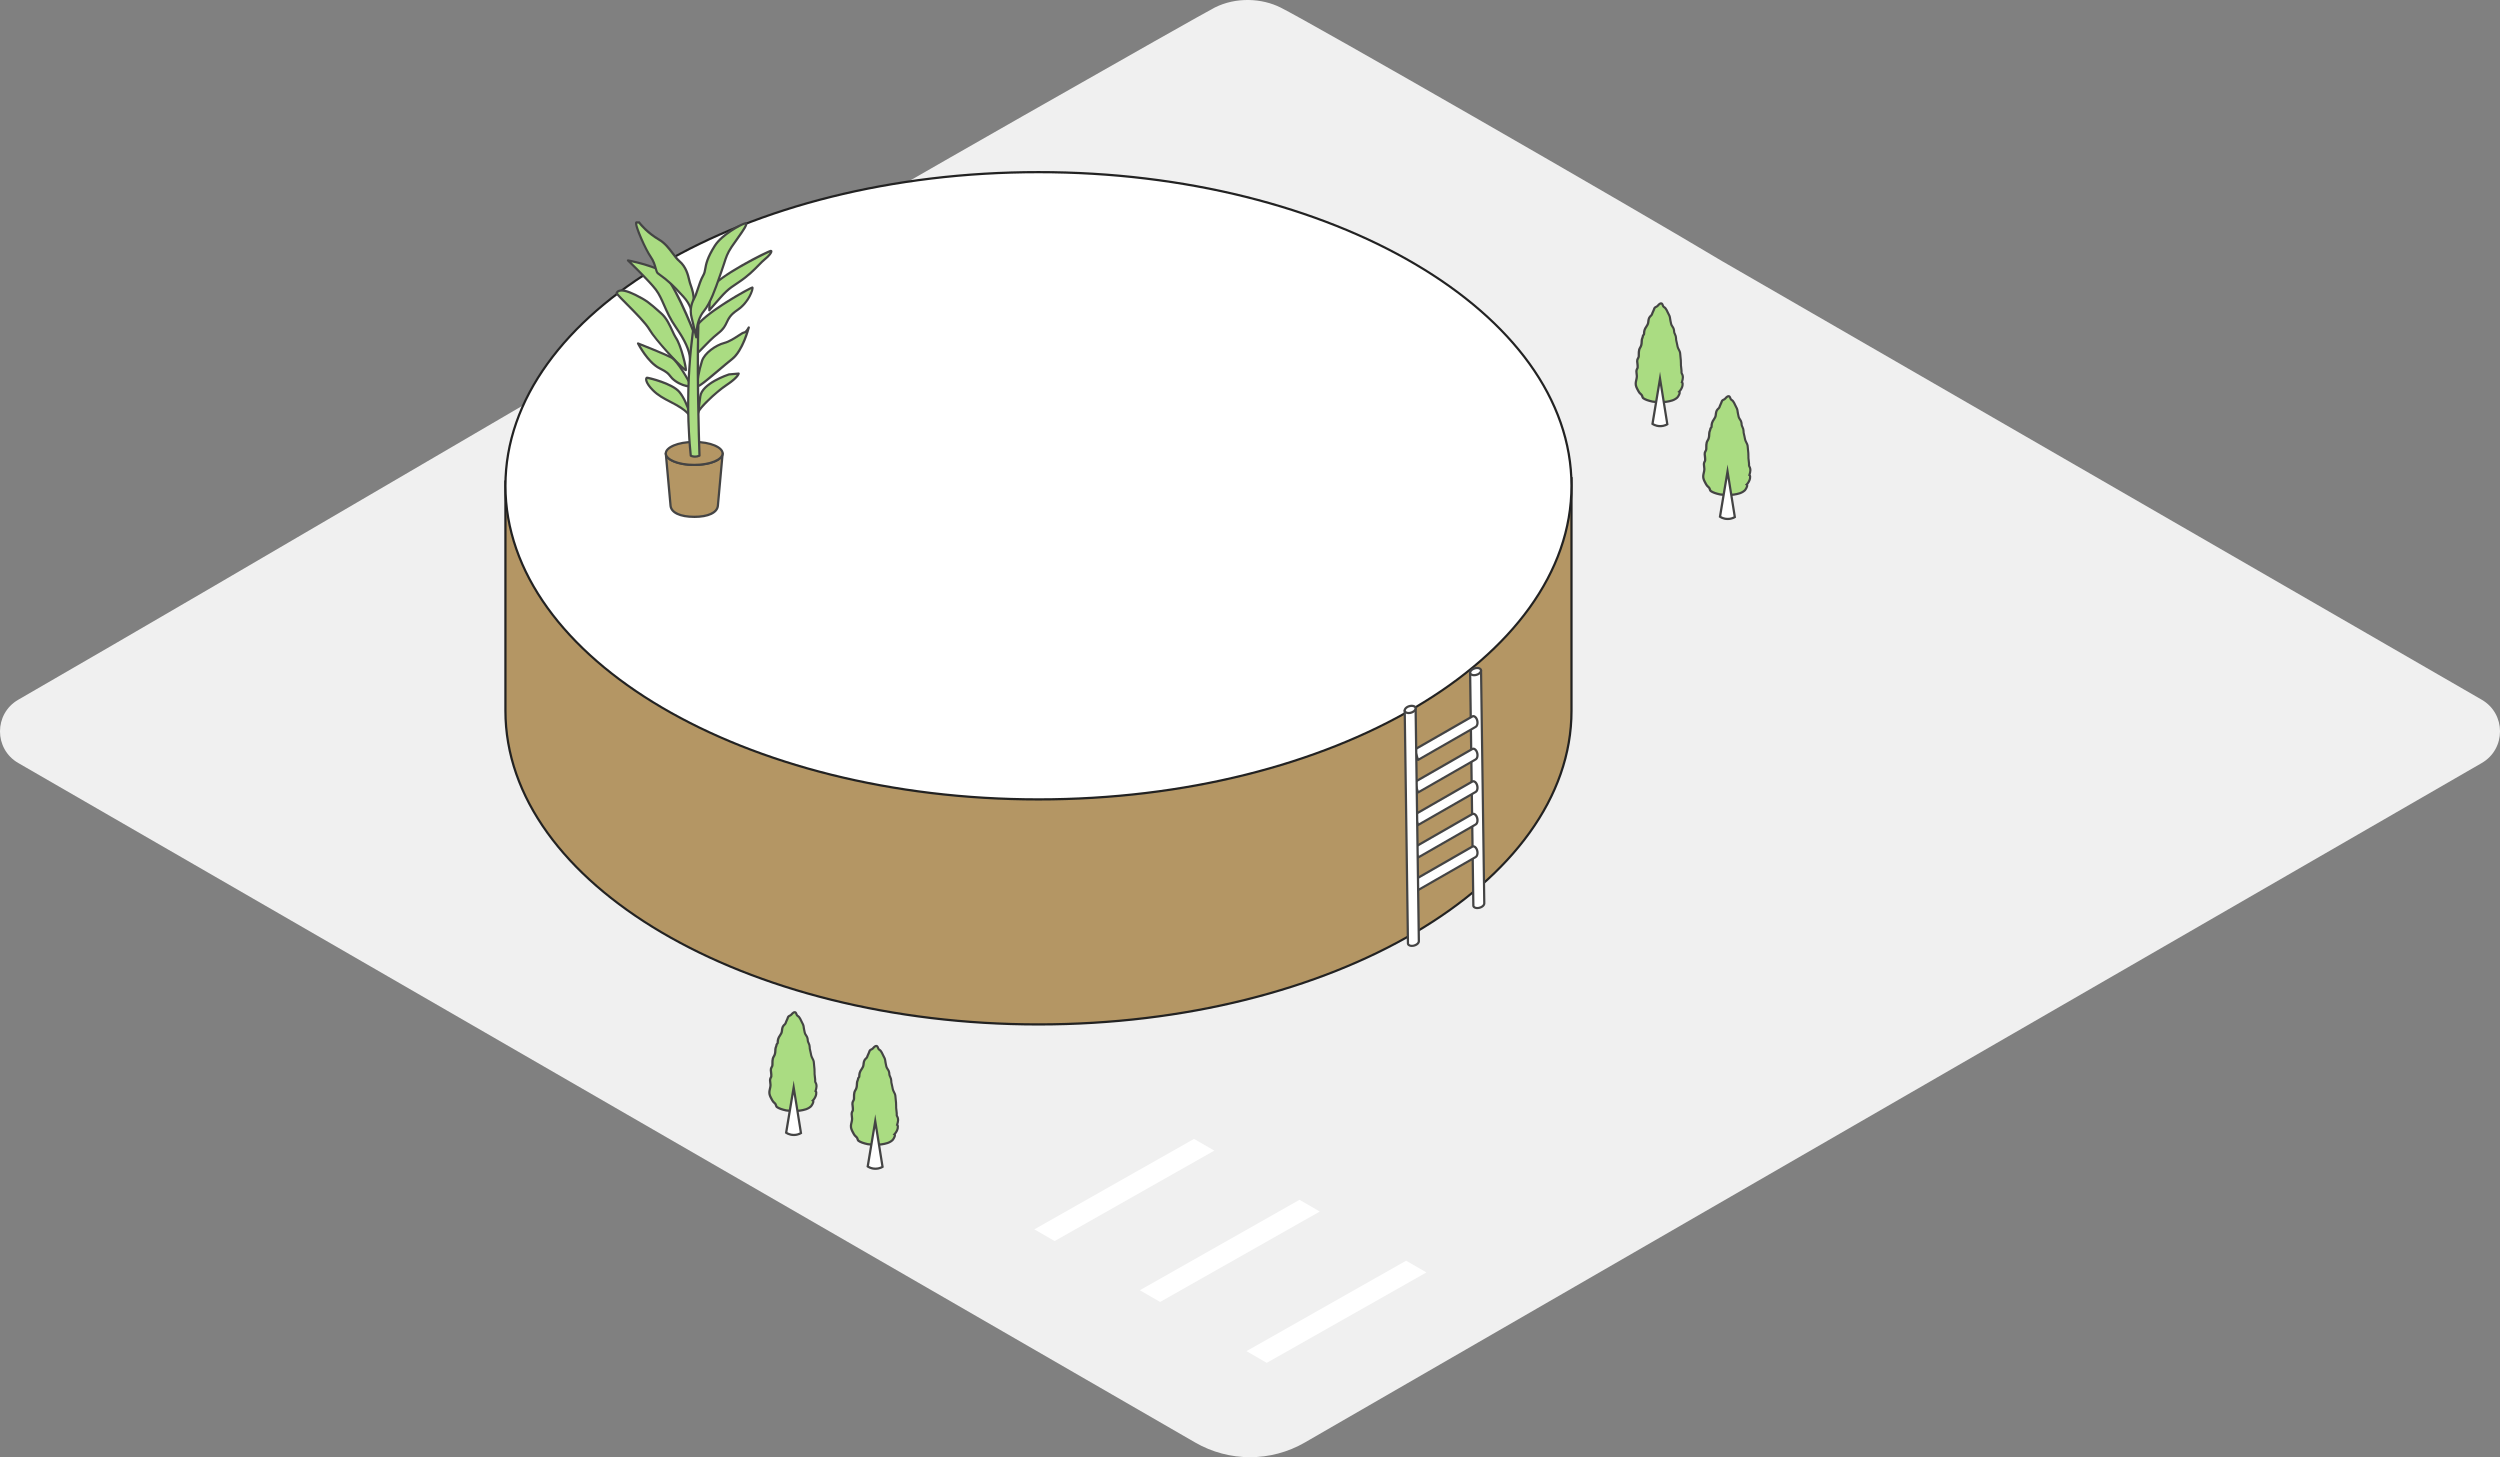 <?xml version="1.0" encoding="UTF-8"?>
<svg id="_レイヤー_2" data-name="レイヤー 2" xmlns="http://www.w3.org/2000/svg" viewBox="0 0 888.79 518.06">
  <rect x="0" y="0" width="888.79" height="518.06" fill="#808080" stroke="none"/>
  <defs>
    <style>
      .cls-1 {
        fill: #444;
      }

      .cls-2 {
        fill: #fff;
      }

      .cls-3 {
        fill: #b49664;
      }

      .cls-4 {
        fill: #b49664;
      }

      .cls-5 {
        fill: #f0f0f0;
      }

      .cls-6 {
        fill: #aadc82;
      }

      .cls-7 {
        fill: #222;
      }
    </style>
  </defs>
  <g id="_サービス案内TOP" data-name="サービス案内TOP">
    <g>
      <path class="cls-5" d="M612.42,92.95c-33.45-20.06-146.01-84.7-157.15-90.27-6.69-3.34-15.81-3.8-23.4,0-4.46,2.23-124.23,70.21-156.02,89.16C185.89,143.77,96.46,196.82,6.5,248.76c-8.67,5-8.67,17.51,0,22.51l418.4,241.56c12.07,6.97,26.93,6.97,38.99,0l418.4-241.56c8.67-5,8.67-17.51,0-22.51l-269.87-155.81Z"/>
      <g>
        <polygon class="cls-2" points="431.7 409.06 374.94 441.21 367.73 437.05 424.49 404.9 431.7 409.06"/>
        <polygon class="cls-2" points="469.2 430.72 412.44 462.86 405.23 458.7 461.99 426.55 469.2 430.72"/>
        <polygon class="cls-2" points="507.11 452.37 450.35 484.51 443.14 480.35 499.9 448.2 507.11 452.37"/>
      </g>
      <g>
        <g>
          <path class="cls-3" d="M558.69,252.7c0,61.58-84.84,111.5-189.5,111.5s-189.5-49.92-189.5-111.5v-81.5l379-1.17v82.67Z"/>
          <path class="cls-7" d="M369.19,364.6c-104.71,0-189.9-50.2-189.9-111.9v-81.9h.4s379.4-1.17,379.4-1.17v83.07c0,61.7-85.19,111.9-189.9,111.9ZM180.09,171.6v81.1c0,61.26,84.83,111.1,189.1,111.1s189.1-49.84,189.1-111.1v-82.26l-378.2,1.16Z"/>
        </g>
        <g>
          <ellipse class="cls-2" cx="369.19" cy="172.7" rx="189.5" ry="111.5"/>
          <path class="cls-7" d="M369.19,284.6c-104.71,0-189.9-50.2-189.9-111.9s85.19-111.9,189.9-111.9,189.9,50.2,189.9,111.9-85.19,111.9-189.9,111.9ZM369.19,61.6c-104.27,0-189.1,49.84-189.1,111.1s84.83,111.1,189.1,111.1,189.1-49.84,189.1-111.1-84.83-111.1-189.1-111.1Z"/>
        </g>
      </g>
      <g>
        <g>
          <g>
            <path class="cls-2" d="M526.53,238.39l1.15,82.79c.01.68-.85,1.4-1.92,1.6-1.07.21-1.95-.18-1.96-.86l-1.15-82.79,3.88-.75Z"/>
            <path class="cls-1" d="M523.85,322.83c-.29-.23-.45-.55-.45-.9l-1.15-82.79c0-.19.13-.36.32-.4l3.88-.75c.12-.02.24,0,.33.08s.15.19.15.3l1.15,82.79c.01.88-.97,1.76-2.25,2-.22.04-.43.06-.63.06-.54,0-1.02-.14-1.35-.41ZM523.06,239.47l1.14,82.45c0,.11.05.21.16.29.27.22.79.29,1.33.18.95-.18,1.6-.78,1.6-1.21l-1.14-82.32-3.08.6Z"/>
          </g>
          <g>
            <path class="cls-2" d="M522.65,239.14c.01.68.89,1.06,1.96.85,1.07-.2,1.93-.92,1.92-1.61-.01-.68-.89-1.06-1.96-.85-1.07.21-1.93.92-1.92,1.6Z"/>
            <path class="cls-1" d="M522.7,240.04c-.28-.23-.44-.55-.45-.9h0c-.01-.88.97-1.76,2.24-2,.79-.15,1.53-.03,1.99.34.28.23.44.55.45.89.02.88-.97,1.76-2.24,2.01-.22.04-.43.06-.64.06-.54,0-1.02-.14-1.35-.41ZM524.65,237.93c-.95.18-1.6.78-1.59,1.2h0c0,.11.05.21.15.29.26.21.79.28,1.33.18.95-.18,1.6-.78,1.59-1.21,0-.11-.05-.2-.15-.29-.18-.15-.49-.23-.84-.23-.16,0-.32.02-.49.05Z"/>
          </g>
        </g>
        <g>
          <path class="cls-2" d="M525.13,302.27c-.32-1.02-1.08-1.6-1.69-1.28l-20.48,11.75,1.17,3.71,20.48-11.75c.61-.32.84-1.41.52-2.43Z"/>
          <path class="cls-1" d="M503.99,316.82c-.11-.04-.2-.14-.24-.25l-1.17-3.71c-.06-.18.02-.37.18-.47l20.49-11.76c.32-.17.68-.18,1.03-.04.54.22,1,.8,1.23,1.54h0c.39,1.22.07,2.5-.7,2.9l-20.48,11.75c-.06.04-.13.05-.2.05-.05,0-.1,0-.15-.03ZM523.98,301.34c-.13-.05-.24-.05-.34,0l-20.2,11.59.93,2.93,20.06-11.51c.38-.2.61-1.05.32-1.96h0c-.19-.62-.53-.94-.77-1.05Z"/>
        </g>
        <g>
          <path class="cls-2" d="M525.13,290.7c-.32-1.02-1.08-1.6-1.69-1.28l-20.48,11.75,1.17,3.71,20.48-11.75c.61-.32.84-1.41.52-2.43Z"/>
          <path class="cls-1" d="M503.99,305.25c-.11-.04-.2-.14-.24-.25l-1.17-3.71c-.06-.18.02-.37.18-.47l20.49-11.76c.31-.17.68-.18,1.03-.04.54.22,1,.8,1.23,1.54h0c.39,1.22.07,2.5-.7,2.9l-20.48,11.75c-.06.04-.13.05-.2.05-.05,0-.1,0-.15-.03ZM523.97,289.77c-.13-.05-.24-.05-.34,0l-20.2,11.59.93,2.93,20.06-11.51c.38-.2.61-1.05.32-1.96h0c-.2-.62-.53-.95-.78-1.05Z"/>
        </g>
        <g>
          <path class="cls-2" d="M525.13,279.13c-.32-1.02-1.08-1.6-1.69-1.28l-20.48,11.75,1.17,3.71,20.48-11.75c.61-.32.84-1.41.52-2.43Z"/>
          <path class="cls-1" d="M503.99,293.68c-.11-.04-.2-.14-.24-.25l-1.17-3.71c-.06-.18.02-.37.18-.47l20.49-11.76c.31-.16.68-.18,1.03-.04.54.22,1,.8,1.23,1.54h0c.39,1.22.07,2.5-.7,2.9l-20.48,11.75c-.06.04-.13.05-.2.05-.05,0-.1,0-.15-.03ZM523.97,278.2c-.13-.05-.24-.05-.34,0l-20.2,11.59.93,2.93,20.06-11.51c.38-.2.61-1.05.32-1.96h0c-.2-.62-.53-.95-.78-1.05Z"/>
        </g>
        <g>
          <path class="cls-2" d="M525.13,267.56c-.32-1.02-1.08-1.6-1.69-1.28l-20.48,11.75,1.17,3.71,20.48-11.75c.61-.32.84-1.41.52-2.43Z"/>
          <path class="cls-1" d="M503.99,282.11c-.11-.04-.2-.14-.24-.25l-1.17-3.71c-.06-.18.02-.37.18-.47l20.49-11.76c.31-.17.68-.18,1.03-.04.54.22,1,.8,1.23,1.54.39,1.22.07,2.5-.7,2.9l-20.48,11.75c-.06.04-.13.05-.2.05-.05,0-.1,0-.15-.03ZM523.64,266.63l-20.2,11.59.93,2.93,20.06-11.51c.38-.2.61-1.05.32-1.96h0c-.19-.62-.53-.95-.77-1.05-.06-.03-.13-.04-.18-.04s-.11.01-.15.04ZM525.12,267.56h0,0Z"/>
        </g>
        <g>
          <path class="cls-2" d="M525.13,255.99c-.32-1.02-1.08-1.6-1.69-1.28l-20.48,11.75,1.17,3.71,20.48-11.75c.61-.32.84-1.41.52-2.43Z"/>
          <path class="cls-1" d="M503.99,270.54c-.11-.04-.2-.14-.24-.25l-1.17-3.71c-.06-.18.02-.37.18-.47l20.49-11.76c.32-.17.68-.18,1.03-.04.54.22,1,.8,1.23,1.54h0c.39,1.22.07,2.5-.7,2.9l-20.48,11.75c-.06.04-.13.05-.2.05-.05,0-.1,0-.15-.03ZM523.98,255.06c-.13-.05-.24-.05-.34,0l-20.2,11.59.93,2.93,20.06-11.51c.38-.2.61-1.05.32-1.96h0c-.19-.62-.53-.94-.77-1.05Z"/>
        </g>
        <g>
          <g>
            <path class="cls-2" d="M503.27,251.83l1.15,82.79c.01.68-.85,1.4-1.92,1.6-1.07.21-1.95-.17-1.96-.85l-1.15-82.79,3.88-.75Z"/>
            <path class="cls-1" d="M500.6,336.27c-.29-.23-.44-.55-.45-.9l-1.15-82.79c0-.19.13-.36.32-.4l3.88-.75c.12-.02.24,0,.33.08s.15.19.15.3l1.15,82.79c.02.88-.97,1.76-2.24,2-.22.04-.44.06-.65.06-.54,0-1.01-.14-1.34-.41ZM499.8,252.91l1.15,82.46c0,.11.05.2.15.29.26.21.79.28,1.33.18.92-.18,1.6-.78,1.59-1.2l-1.14-82.31-3.08.6Z"/>
          </g>
          <g>
            <path class="cls-2" d="M499.4,252.58c.01.68.89,1.06,1.96.85,1.07-.21,1.93-.92,1.92-1.6-.01-.68-.89-1.06-1.96-.85-1.07.2-1.93.92-1.92,1.6Z"/>
            <path class="cls-1" d="M499.45,253.48c-.28-.23-.44-.55-.45-.89h0c-.01-.88.97-1.76,2.24-2,.79-.15,1.53-.03,1.99.34.28.23.44.55.45.9.02.88-.97,1.76-2.25,2-.22.04-.43.06-.64.06-.54,0-1.02-.14-1.34-.41ZM501.39,251.37c-.95.18-1.6.78-1.59,1.21,0,.11.05.2.15.29.26.22.79.29,1.33.18.92-.18,1.6-.78,1.6-1.2,0-.11-.05-.21-.15-.29-.18-.15-.49-.23-.84-.23-.16,0-.32.02-.49.05ZM499.39,252.58h0,0Z"/>
          </g>
        </g>
      </g>
      <g>
        <g>
          <path class="cls-4" d="M255.2,179.88c-.28,2.15-3,3.87-8.4,3.87s-8.13-1.71-8.4-3.87c-.01-.07-1.7-18.68-1.7-18.68,0,2.26,4.52,4.08,10.1,4.08s10.1-1.82,10.1-4.08c0,0-1.69,18.61-1.7,18.68Z"/>
          <path class="cls-1" d="M246.8,184.15c-5.17,0-8.46-1.58-8.8-4.21,0-.06-.91-9.95-1.67-18.38-.02-.12-.03-.23-.03-.35,0-.21.17-.39.38-.4.25-.01.4.15.42.36,0,.01,0,.11.03.28.33,1.7,4.14,3.44,9.68,3.44s9.34-1.73,9.67-3.44c.02-.17.02-.26.03-.28.02-.21.17-.38.42-.36.21,0,.38.19.38.4,0,.12-.01.23-.03.35-1.08,11.87-1.64,18.05-1.67,18.38h0c-.34,2.64-3.63,4.22-8.8,4.22ZM237.28,163.12c.43,4.75,1.5,16.5,1.52,16.71.28,2.16,3.35,3.51,8.01,3.51s7.72-1.35,8-3.51c.03-.29,1.09-11.98,1.52-16.71-1.66,1.53-5.25,2.56-9.52,2.56s-7.87-1.04-9.53-2.56Z"/>
        </g>
        <g>
          <path class="cls-4" d="M236.7,161.2c0-2.25,4.52-4.08,10.1-4.08s10.1,1.83,10.1,4.08-4.52,4.08-10.1,4.08-10.1-1.82-10.1-4.08Z"/>
          <path class="cls-1" d="M246.8,165.68c-5.89,0-10.5-1.97-10.5-4.48s4.61-4.48,10.5-4.48,10.5,1.97,10.5,4.48-4.61,4.48-10.5,4.48ZM246.8,157.52c-5.8,0-9.7,1.9-9.7,3.68s3.9,3.68,9.7,3.68,9.7-1.9,9.7-3.68-3.9-3.68-9.7-3.68Z"/>
        </g>
        <g>
          <path class="cls-6" d="M219.25,104.14c-.28.57,9.53,9.24,11.74,13.16,2.21,3.92,12.67,14.94,12.85,14.27.18-.67-1.68-8.84-3.62-11.63-1.08-1.56-2.39-6.1-5.07-8.47-4.04-3.57-4.99-4.55-9.26-6.65-4.28-2.1-6.08-1.8-6.63-.69Z"/>
          <path class="cls-1" d="M243.83,132c-1.28,0-11.52-11.55-13.19-14.5-1.26-2.25-5.2-6.2-8.07-9.09-3.56-3.58-3.9-4-3.68-4.45h0c.22-.45.59-.77,1.09-.94,1.24-.43,3.23.05,6.07,1.45,4,1.97,5.13,2.97,8.49,5.94l.87.77c1.87,1.65,3.05,4.23,4,6.31.43.94.8,1.75,1.13,2.23,1.97,2.83,3.92,11.08,3.68,11.96-.04.16-.21.3-.37.32,0,0-.02,0-.02,0ZM219.68,104.19c.33.51,1.92,2.11,3.46,3.66,3.06,3.08,6.88,6.92,8.2,9.26,1.94,3.44,9.86,11.9,12.06,13.76-.31-2.05-1.87-8.33-3.51-10.69-.37-.54-.76-1.38-1.21-2.36-.92-2-2.06-4.5-3.8-6.04l-.87-.77c-3.29-2.92-4.4-3.9-8.31-5.82-3.25-1.6-4.76-1.65-5.46-1.41-.25.08-.43.22-.56.41ZM219.25,104.14h0,0Z"/>
        </g>
        <g>
          <path class="cls-6" d="M267.48,102.22c-.44.01-17.49,9.19-20.2,14.33-1.09,2.07-.66,8.78.01,9.22.67.44,3.62-3.78,8.13-7.35,4.01-3.18,2-5.03,6.79-8.23,4.3-2.87,5.71-7.98,5.27-7.97Z"/>
          <path class="cls-1" d="M247.4,126.21c-.12,0-.23-.04-.34-.11-.96-.64-1.26-7.63-.14-9.74,2.72-5.15,19.77-14.52,20.54-14.54h0c.13-.03.4.17.45.34.25.78-1.38,5.61-5.49,8.36-2.46,1.65-3.05,2.9-3.67,4.22-.57,1.21-1.15,2.46-3.1,4-2.23,1.76-4.09,3.71-5.45,5.14-1.48,1.54-2.24,2.34-2.81,2.34ZM267.1,102.81c-2.92,1.41-17.1,9.44-19.47,13.93-1.01,1.91-.61,7.66-.15,8.63.38-.2,1.28-1.14,2.15-2.05,1.38-1.44,3.27-3.41,5.54-5.21,1.8-1.42,2.32-2.54,2.87-3.71.64-1.36,1.3-2.77,3.95-4.54,3.27-2.18,4.82-5.74,5.12-7.04Z"/>
        </g>
        <g>
          <path class="cls-6" d="M264.52,118.23c-.77.02-4.16,2.98-7.02,3.71-2.87.74-6.99,3.49-7.92,6.38-1.07,3.34-2.21,8.88-1.25,8.85.96-.02,8.23-6.59,12-9.56,3.77-2.97,5.87-11.2,5.87-11.2,0,0-.92,1.79-1.68,1.81Z"/>
          <path class="cls-1" d="M248.32,137.57c-.2,0-.38-.09-.51-.26-.82-1.09.73-7.06,1.38-9.11.93-2.92,5.07-5.84,8.2-6.65,1.67-.43,3.57-1.67,4.96-2.58,1.17-.77,1.75-1.13,2.15-1.14h0c.31,0,.95-.85,1.34-1.59.09-.18.31-.26.5-.19.19.07.3.28.25.47-.09.34-2.18,8.4-6.01,11.41-1.31,1.03-3.08,2.53-4.79,3.98-4.64,3.93-6.75,5.65-7.44,5.67,0,0-.01,0-.02,0ZM264.53,118.62c-.22.02-1.03.55-1.74,1.01-1.44.94-3.4,2.22-5.2,2.68-2.92.75-6.81,3.53-7.63,6.12-1.14,3.55-1.8,7.51-1.55,8.3.83-.35,4.29-3.28,6.85-5.45,1.72-1.45,3.49-2.96,4.81-3.99,2.47-1.95,4.23-6.32,5.11-8.92-.21.15-.43.24-.66.25ZM264.52,118.23h0,0Z"/>
        </g>
        <g>
          <path class="cls-6" d="M274.02,89.2c-.58.01-19.08,9.17-20.58,12.88-1.53,3.78-1.23,8.74-1.26,8.22,6.08-7.01,6.09-7.07,10.33-9.89,5.15-3.42,7.41-6.66,9.4-8.25,1.99-1.6,2.68-2.97,2.11-2.95Z"/>
          <path class="cls-1" d="M252.19,110.73c-.21,0-.39-.17-.4-.39,0,0,0-.01,0-.02-.02-.58-.11-4.95,1.29-8.4,1.52-3.76,19.89-13.1,20.94-13.12,0,0,0,0,.02,0,.26,0,.47.14.55.37.26.73-1.02,2.18-2.42,3.3-.64.51-1.32,1.21-2.12,2.03-1.61,1.66-3.82,3.93-7.31,6.24-4.1,2.72-4.2,2.84-9.81,9.3l-.37.43c-.06.14-.19.25-.35.26,0,0-.01,0-.02,0ZM273.66,89.76c-2.91,1.27-18.52,9.2-19.84,12.46-1,2.45-1.2,5.41-1.23,7,5.42-6.25,5.59-6.42,9.72-9.15,3.42-2.27,5.5-4.41,7.18-6.13.81-.83,1.51-1.56,2.19-2.1,1.14-.91,1.73-1.65,1.99-2.08Z"/>
        </g>
        <g>
          <path class="cls-6" d="M223.25,92.59s6.59,1.23,11.06,3.33c4.48,2.1,12.47,22.24,12.49,22.9.01.66-1.46,10.86-1.52,8.66-.06-2.21-1.2-5.69-4.99-11.12-3.79-5.43-4.48-9.77-7.06-13.28-2.26-3.07-9.98-10.49-9.98-10.49Z"/>
          <path class="cls-1" d="M245.33,128.19c-.43,0-.44-.49-.45-.7-.07-2.65-1.72-6.32-4.91-10.9-2.06-2.95-3.21-5.59-4.23-7.92-.89-2.02-1.65-3.77-2.82-5.36-2.21-3.01-9.86-10.37-9.94-10.44-.13-.12-.16-.31-.08-.47.08-.16.26-.24.43-.21.07.01,6.7,1.27,11.16,3.37,4.63,2.17,12.69,22.2,12.72,23.25,0,.36-.32,2.76-.63,4.78-.71,4.59-.83,4.59-1.23,4.6h-.01ZM224.52,93.26c2.17,2.12,7.25,7.15,9.04,9.58,1.22,1.66,2.04,3.53,2.91,5.51,1.01,2.29,2.15,4.89,4.16,7.78,2.61,3.74,4.22,6.92,4.81,9.47.42-2.44.98-6.32.97-6.78-.16-.89-8.06-20.58-12.26-22.55-3.17-1.49-7.47-2.55-9.62-3.02Z"/>
        </g>
        <g>
          <path class="cls-6" d="M226.83,122.09s9.51,3.74,11.85,5.01c2.34,1.27,6.85,9.34,6.87,10,.02.66-3.15,0-5.46-1.65-2.62-1.88-1.26-2.39-5.54-4.49-4.28-2.11-7.72-8.87-7.72-8.87Z"/>
          <path class="cls-1" d="M244.98,137.75c-1.2,0-3.43-.75-5.13-1.97-1.09-.78-1.53-1.35-1.92-1.86-.57-.74-1.06-1.37-3.56-2.59-4.35-2.14-7.75-8.77-7.9-9.05-.08-.15-.05-.33.06-.45.11-.12.29-.16.44-.1.39.15,9.56,3.77,11.89,5.03,2.41,1.31,7.05,9.46,7.07,10.34,0,.23-.11.43-.33.54-.15.08-.36.12-.63.12ZM245.15,137.11h0,0ZM227.72,122.87c1.11,1.92,3.85,6.18,7,7.73,2.66,1.3,3.23,2.04,3.84,2.82.38.48.77.99,1.76,1.7,1.89,1.36,4.11,1.86,4.78,1.83-.5-1.36-4.59-8.41-6.61-9.5-1.83-1-8.24-3.57-10.77-4.58Z"/>
        </g>
        <g>
          <path class="cls-6" d="M230.03,134.31c.38,0,8.89,1.99,11.47,5.02,2.57,3.03,4.06,8.74,4.07,9.18,0,.05,0,.07,0,.08,0,0-.24-1.45-3.36-3.53-3.52-2.35-7.2-3.36-10.16-6.38-2.95-3.02-2.41-4.36-2.03-4.38Z"/>
          <path class="cls-1" d="M245.58,148.99c-.18,0-.34-.14-.39-.31-.04-.14-.44-1.46-3.19-3.29-1.3-.87-2.63-1.56-3.93-2.23-2.26-1.17-4.4-2.27-6.29-4.21-2.69-2.75-2.55-4.12-2.36-4.58.12-.29.35-.47.61-.48,0,0,0,0,0,0,.64,0,9.12,2.04,11.77,5.16,2.64,3.12,4.15,8.93,4.16,9.43,0,.22-.17.49-.39.49ZM230.14,134.72c-.09.31.08,1.5,2.21,3.68,1.81,1.84,3.89,2.92,6.09,4.06,1.31.68,2.67,1.38,4,2.27.97.65,1.67,1.24,2.19,1.76-.64-2.02-1.82-5-3.43-6.9-2.36-2.78-9.95-4.66-11.05-4.86Z"/>
        </g>
        <g>
          <path class="cls-6" d="M259.16,133.11s-9.54,3.11-10.19,7.77c-.65,4.66-.8,6.65-.63,5.54.16-1.11,5.79-6.77,9.95-9.53,4.16-2.75,4.32-4.08,4.32-4.08l-3.45.31Z"/>
          <path class="cls-1" d="M248.3,147.12s-.05,0-.08,0c-.47-.07-.52-.08.35-6.29.68-4.85,10.06-7.96,10.46-8.09.03,0,.06-.02.09-.02l3.45-.31c.12,0,.24.03.32.12.08.09.12.21.11.33-.03.25-.39,1.65-4.5,4.37-4.24,2.81-9.64,8.38-9.77,9.26-.04.27-.1.64-.44.64ZM259.24,133.5c-.68.23-9.28,3.22-9.87,7.43-.23,1.67-.4,2.98-.51,3.93,1.87-2.32,6.21-6.32,9.21-8.31,2.42-1.6,3.43-2.69,3.86-3.29l-2.68.24Z"/>
        </g>
        <g>
          <path class="cls-6" d="M245.58,162.01s1.43.74,3.1,0c0,0-1.77-49.54.83-61.44,0,0-7.42,27.56-3.94,61.44Z"/>
          <path class="cls-1" d="M247.13,162.74c-1,0-1.69-.35-1.74-.38-.12-.06-.2-.18-.21-.31-3.45-33.57,3.87-61.31,3.95-61.59.06-.21.27-.33.48-.29.21.05.34.26.3.47-2.56,11.72-.84,60.85-.83,61.34,0,.16-.09.31-.24.38-.62.27-1.2.37-1.71.37ZM245.95,161.74c.38.14,1.27.38,2.32,0-.13-3.68-1.19-35.67-.1-52.94-1.93,10.59-4.5,30.43-2.22,52.93Z"/>
        </g>
        <g>
          <path class="cls-6" d="M227.16,79.03s2.53,3.48,7.08,6.13c3.55,2.06,5.14,5.84,7.3,7.69,2.93,2.5,3.28,6.31,3.75,7.75.46,1.45,1.51,3.85,1.3,6.44-.22,2.59-.57,4.08-.57,4.08,0,0-.56-2.98-3.02-5.61-2.97-3.17-4.46-5.03-9.08-8.32-.87-.62-.71-3.26-2.63-5.96-1.91-2.71-6.12-12.31-4.98-12.18,1.14.14.85-.02.85-.02Z"/>
          <path class="cls-1" d="M246.01,111.52h0c-.19,0-.35-.14-.38-.33,0-.03-.57-2.9-2.92-5.41l-1.04-1.12c-2.3-2.49-3.96-4.29-7.97-7.14-.5-.35-.69-1.05-.97-2.02-.32-1.14-.72-2.56-1.75-4.03-1.54-2.18-5.88-11.31-5.14-12.55.11-.19.31-.29.53-.26.29.04.47.05.57.05.12-.09.29-.1.43-.03.06.03.1.08.14.13.21.28,2.7,3.53,6.94,6,2.25,1.31,3.73,3.28,5.04,5.02.78,1.05,1.53,2.03,2.32,2.72,2.48,2.12,3.19,5.12,3.61,6.92.09.4.17.75.26,1.01.07.23.16.49.26.77.52,1.51,1.24,3.57,1.05,5.83-.22,2.59-.57,4.08-.58,4.14-.04.18-.2.31-.39.31ZM226.51,79.48c.1,1.49,3.26,8.91,5.1,11.53,1.12,1.57,1.55,3.13,1.87,4.27.21.75.39,1.4.66,1.59,4.08,2.9,5.77,4.73,8.1,7.25l1.04,1.12c1.38,1.48,2.18,3.05,2.62,4.18.09-.64.19-1.45.28-2.41.17-2.09-.51-4.06-1.01-5.5-.1-.29-.19-.55-.27-.79-.09-.28-.18-.64-.28-1.07-.43-1.81-1.07-4.55-3.35-6.5-.87-.74-1.63-1.76-2.44-2.84-1.26-1.68-2.68-3.58-4.8-4.81-3.92-2.29-6.35-5.15-7.01-6-.14,0-.31,0-.51-.03Z"/>
        </g>
        <g>
          <path class="cls-6" d="M265.11,79.38c-.72-.1-8.29,3.74-10.98,8-4.26,6.76-2.77,8.27-4.17,10.63-1.08,1.82-2.09,5.57-2.64,6.94-.54,1.37-2.54,3.92-1.41,8.15,1.12,4.22,1.69,8.03,1.66,6.48-.04-1.54.16-5.89,2.64-8.91,2.88-3.52,4.96-10.56,6.32-14.26,1.36-3.7,1.46-5.44,3.56-8.59,2.1-3.14,6.18-8.27,5.02-8.44Z"/>
          <path class="cls-1" d="M247.46,120.33c-.29,0-.35-.25-.75-2.13-.28-1.31-.67-3.1-1.18-5.01-.96-3.62.29-6.11,1.04-7.59.16-.31.29-.57.38-.8.17-.42.38-1.07.62-1.81.57-1.73,1.28-3.89,2.04-5.18.47-.79.59-1.49.74-2.37.28-1.64.67-3.88,3.43-8.26,2.76-4.38,10.37-8.3,11.37-8.19h0c.23.03.41.17.49.37.32.74-.8,2.42-3.42,6.09-.65.92-1.3,1.82-1.82,2.59-1.46,2.18-1.92,3.64-2.56,5.67-.26.82-.56,1.75-.96,2.84-.24.66-.5,1.42-.79,2.24-1.34,3.88-3.18,9.19-5.6,12.13-2.56,3.12-2.57,7.75-2.55,8.64,0,.3.02.71-.38.76-.05,0-.09.01-.13.01ZM264.89,79.82c-1.41.4-8.01,3.95-10.42,7.78-2.68,4.25-3.05,6.4-3.32,7.97-.16.93-.3,1.73-.84,2.64-.72,1.22-1.44,3.42-1.97,5.02-.25.77-.47,1.43-.64,1.86-.1.25-.25.54-.41.87-.75,1.47-1.87,3.69-.99,7.02.41,1.53.74,2.99,1,4.18.24-1.96.88-4.66,2.6-6.76,2.33-2.84,4.14-8.07,5.46-11.89.29-.83.55-1.6.79-2.26.39-1.07.69-1.99.94-2.8.64-2.01,1.14-3.59,2.66-5.87.52-.79,1.17-1.69,1.83-2.62,1.25-1.75,3.08-4.32,3.3-5.17Z"/>
        </g>
      </g>
      <g>
        <g>
          <g>
            <path class="cls-6" d="M283.39,394.94c-.49,0-3.1,0-3.92-.17-.98-.21-2.4-.59-3.24-1.18-.39-.27-.33-.89-.66-1.24-.45-.47-.75-.62-1.04-1.2-.48-.93-1.08-1.81-1.01-2.9.05-.85.4-1.63.41-2.49,0-.8-.36-1.65,0-2.44.1-.23.25-.39.28-.64.03-.23-.01-.49,0-.72,0-.65-.24-1.34-.11-1.99.1-.48.5-.84.52-1.3.04-.8-.05-1.58.16-2.37.12-.45.4-.76.58-1.18.27-.61.32-1.42.33-2.08,0-.49.2-.79.34-1.24.06-.2.04-.44.17-.6.23-.3.31-.2.31-.59,0-.44.05-.82.17-1.24.29-1.03,1.22-1.7,1.32-2.78.07-.73.15-1.53.68-2.08.13-.14.28-.26.41-.4.24-.25.27-.49.39-.81.15-.37.32-.73.49-1.1.13-.27.16-.59.36-.81.16-.18.46-.3.66-.4.38-.2.54-.5.84-.79.18-.18.5-.37.76-.36.35,0,.43.32.56.62.1.22.14.43.33.59.21.18.42.25.61.49.47.58.73,1.33,1.08,1.98.22.4.48.87.53,1.33.06.44.09.82.21,1.27.12.44.16.96.34,1.37.2.45.55.81.74,1.27.16.39.19.72.2,1.13.02.33.12.53.27.82.23.46.41.96.42,1.49,0,.38,0,.63.12,1,.3.95.26,1.93.74,2.81.33.61.62,1.17.63,1.88,0,.35.03.59.09.94.16,1,.14,1.98.17,2.98.02.66.19,1.3.2,1.96,0,.47-.09.69.14,1.09.59,1.03.28,1.95,0,3.01.36.17.27.92.21,1.24-.14.76-.64,1.58-1.17,2.14.54.32-.33,1.62-.57,1.96-.17.23-.92.82-1.85,1.13-1.33.44-2.96.58-3.15.58"/>
            <path class="cls-1" d="M283.34,395.34c-1.43,0-3.26-.03-3.96-.18-1.55-.33-2.69-.75-3.38-1.24-.32-.22-.43-.57-.52-.85-.06-.18-.11-.35-.2-.44-.12-.13-.23-.23-.33-.32-.29-.27-.53-.5-.77-.97-.08-.15-.16-.3-.24-.44-.43-.8-.88-1.63-.82-2.67.03-.43.12-.83.21-1.23.1-.43.19-.83.2-1.25,0-.25-.04-.51-.08-.76-.08-.57-.18-1.21.1-1.84.04-.09.09-.17.13-.25.07-.12.11-.2.12-.28.02-.1,0-.23,0-.37,0-.1-.01-.21-.01-.3,0-.23-.04-.48-.07-.72-.06-.43-.13-.88-.03-1.34.06-.27.19-.5.3-.71.11-.2.2-.37.21-.52.01-.23.01-.46.01-.69,0-.57,0-1.15.16-1.76.09-.33.24-.58.38-.83.08-.13.15-.26.22-.41.24-.54.28-1.31.29-1.92,0-.4.12-.7.23-.99.04-.11.09-.23.13-.36.02-.06.03-.12.03-.17.02-.17.06-.37.2-.56.09-.12.16-.18.22-.24,0,.02.01-.01.01-.11,0-.51.06-.92.18-1.35.14-.52.42-.94.69-1.34.29-.45.57-.87.62-1.37.07-.74.15-1.66.79-2.32.08-.08.15-.15.23-.22l.19-.18c.11-.12.15-.23.21-.42.03-.08.05-.16.09-.25.11-.27.23-.54.35-.8l.14-.31c.04-.09.07-.17.09-.26.07-.21.15-.46.33-.66.18-.19.44-.32.65-.42l.12-.06c.19-.1.31-.24.47-.42.09-.1.17-.2.28-.3.23-.22.62-.48,1.05-.48.57.01.76.48.88.76l.11.27c.06.15.09.23.16.28.07.06.14.1.2.15.14.09.3.2.46.39.35.43.58.92.8,1.4.1.22.21.44.32.65.25.45.51.94.58,1.48l.03.21c.04.35.08.65.17,1,.04.17.08.34.11.52.06.29.11.56.21.79.09.19.2.36.32.54.15.23.31.46.42.75.19.47.22.86.23,1.26.01.22.08.36.2.61.33.66.47,1.19.48,1.7,0,.4.01.61.1.89.12.39.19.79.26,1.17.1.56.19,1.09.45,1.57.33.61.67,1.24.68,2.06,0,.33.03.55.08.88.13.84.15,1.67.16,2.47v.56c.02.31.06.62.11.92.05.35.1.69.11,1.04,0,.14,0,.25,0,.36-.01.25-.02.35.09.54.63,1.09.37,2.11.1,3.08.27.36.24.96.15,1.44-.15.78-.6,1.55-1.05,2.09.02.04.03.09.04.13.14.66-.52,1.65-.81,2.04-.24.33-1.08.95-2.04,1.27-1.43.48-3.11.61-3.28.61v-.4l-.03.4h-.01ZM282.56,360.25c-.13,0-.35.11-.49.25-.09.09-.16.17-.23.25-.18.2-.37.43-.7.6l-.14.07c-.14.07-.33.16-.41.25-.07.08-.12.22-.16.36-.04.12-.08.24-.13.35l-.14.31c-.12.25-.23.51-.34.77-.03.07-.05.14-.07.21-.08.23-.16.47-.4.72l-.21.2c-.07.06-.14.13-.2.2-.44.45-.5,1.19-.56,1.83-.06.7-.41,1.23-.75,1.74-.24.37-.47.72-.58,1.12-.1.36-.15.7-.15,1.14,0,.37-.09.51-.27.68-.03.03-.08.07-.13.14-.02.02-.03.13-.04.19-.02.1-.03.19-.06.29-.04.14-.09.28-.14.41-.1.25-.17.45-.17.71-.01.69-.06,1.56-.36,2.24-.08.17-.17.33-.26.49-.13.22-.24.41-.3.63-.13.5-.14,1.01-.14,1.55,0,.24,0,.48-.01.73-.01.34-.17.63-.31.88-.09.17-.18.33-.22.49-.07.32-.02.68.04,1.06.04.28.08.56.08.84,0,.08,0,.16,0,.25.01.17.02.35,0,.54-.04.24-.13.41-.22.56-.03.06-.07.12-.1.18-.18.41-.11.89-.04,1.39.04.3.08.59.08.88,0,.5-.11.97-.22,1.42-.09.38-.17.73-.19,1.09-.05.81.33,1.5.73,2.24.08.15.16.3.24.46.18.35.35.51.61.75.11.1.23.22.37.36.22.23.31.5.39.75.06.2.12.37.22.44.6.42,1.67.81,3.09,1.12.28.06,1.15.16,3.79.16h.05c.13,0,1.73-.13,3.03-.56.85-.28,1.53-.83,1.65-.99.45-.61.72-1.25.67-1.41l-.43-.25.37-.33c.53-.57.95-1.33,1.07-1.94.08-.45.04-.75,0-.82l-.3-.15.15-.48c.27-.95.48-1.71,0-2.53-.23-.39-.21-.69-.2-.98,0-.09,0-.19,0-.3,0-.32-.05-.63-.1-.94-.05-.34-.1-.67-.1-1.02v-.57c-.02-.81-.04-1.58-.16-2.36-.06-.36-.09-.63-.09-1,0-.62-.28-1.14-.58-1.69-.32-.59-.43-1.21-.53-1.81-.07-.37-.13-.72-.24-1.07-.12-.39-.13-.69-.13-1.03-.01-.48-.13-.9-.38-1.4-.17-.33-.29-.58-.31-.98-.02-.41-.05-.68-.18-1-.08-.21-.21-.4-.35-.6-.14-.21-.28-.42-.38-.65-.14-.31-.2-.64-.26-.96-.03-.16-.06-.32-.1-.47-.11-.4-.15-.75-.19-1.11l-.03-.21c-.04-.38-.27-.8-.48-1.17-.13-.24-.24-.47-.35-.71-.21-.45-.41-.88-.7-1.23-.08-.1-.17-.16-.28-.23-.09-.06-.19-.13-.28-.21-.22-.19-.31-.42-.38-.6l-.1-.25c-.04-.09-.1-.24-.13-.26h0Z"/>
          </g>
          <g>
            <path class="cls-2" d="M282.16,386.6l-2.68,16.09s1.08.81,2.71.81,2.57-.68,2.57-.68l-2.59-16.22Z"/>
            <path class="cls-1" d="M282.19,403.9c-1.74,0-2.9-.86-2.95-.89l-.19-.15,3.12-18.74,3.02,18.89-.2.14s-1.07.75-2.8.75ZM279.92,402.49c.36.21,1.19.61,2.27.61s1.79-.31,2.13-.48l-2.16-13.53-2.23,13.41Z"/>
          </g>
        </g>
        <g>
          <g>
            <path class="cls-6" d="M312.39,406.94c-.49,0-3.1,0-3.92-.17-.98-.21-2.4-.59-3.24-1.18-.39-.27-.33-.89-.66-1.24-.45-.47-.75-.62-1.04-1.2-.48-.93-1.08-1.81-1.01-2.9.05-.85.4-1.63.41-2.49,0-.8-.36-1.65,0-2.44.1-.23.25-.39.28-.64.03-.23-.01-.49,0-.72,0-.65-.24-1.34-.11-1.99.1-.48.5-.84.52-1.3.04-.8-.05-1.58.16-2.37.12-.45.4-.76.58-1.18.27-.61.32-1.42.33-2.08,0-.49.2-.79.34-1.24.06-.2.04-.44.17-.6.23-.3.31-.2.31-.59,0-.44.05-.82.17-1.24.29-1.03,1.22-1.7,1.32-2.78.07-.73.15-1.53.68-2.08.13-.14.28-.26.41-.4.24-.25.27-.49.39-.81.15-.37.32-.73.49-1.1.13-.27.16-.59.36-.81.16-.18.46-.3.66-.4.38-.2.54-.5.84-.79.18-.18.5-.37.76-.36.35,0,.43.32.56.62.1.22.14.43.33.59.21.18.42.25.61.49.47.58.73,1.33,1.08,1.98.22.4.48.87.53,1.33.06.44.09.82.21,1.27.12.44.16.96.34,1.37.2.45.55.81.74,1.27.16.39.19.72.2,1.13.02.33.12.53.27.82.23.46.41.96.42,1.49,0,.38,0,.63.12,1,.3.95.26,1.93.74,2.81.33.61.62,1.17.63,1.88,0,.35.03.59.09.94.16,1,.14,1.98.17,2.98.02.66.19,1.3.2,1.96,0,.47-.09.69.14,1.09.59,1.03.28,1.95,0,3.01.36.17.27.92.21,1.24-.14.76-.64,1.58-1.17,2.14.54.32-.33,1.62-.57,1.96-.17.23-.92.82-1.85,1.13-1.33.44-2.96.58-3.15.58"/>
            <path class="cls-1" d="M312.34,407.34c-1.43,0-3.26-.03-3.96-.18-1.55-.33-2.69-.75-3.38-1.24-.32-.22-.43-.57-.52-.85-.06-.18-.11-.35-.2-.44-.12-.13-.23-.23-.33-.32-.29-.27-.53-.5-.77-.97-.08-.15-.16-.3-.24-.44-.43-.8-.88-1.63-.82-2.67.03-.43.12-.83.21-1.23.1-.43.19-.83.2-1.25,0-.25-.04-.51-.08-.76-.08-.57-.18-1.21.1-1.84.04-.09.09-.17.13-.25.07-.12.11-.2.12-.28.02-.1,0-.23,0-.37,0-.1-.01-.21-.01-.3,0-.23-.04-.48-.07-.72-.06-.43-.13-.88-.03-1.34.06-.27.19-.5.3-.71.11-.2.2-.37.21-.52.01-.23.01-.46.01-.69,0-.57,0-1.15.16-1.76.09-.33.24-.58.38-.83.08-.13.15-.26.22-.41.24-.54.28-1.31.29-1.92,0-.4.12-.7.23-.99.04-.11.09-.23.13-.36.02-.06.03-.12.03-.17.02-.17.06-.37.2-.56.09-.12.16-.18.22-.24,0,.02.01-.01.01-.11,0-.51.06-.92.18-1.35.14-.52.42-.94.69-1.34.29-.45.57-.87.62-1.37.07-.74.15-1.66.79-2.32.08-.08.15-.15.23-.22l.19-.18c.11-.12.15-.23.21-.42.03-.08.05-.16.09-.25.11-.27.23-.54.35-.8l.14-.31c.04-.09.07-.17.09-.26.07-.21.15-.46.33-.66.18-.19.44-.32.65-.42l.12-.06c.19-.1.31-.24.47-.42.09-.1.17-.2.28-.3.23-.22.62-.48,1.05-.48.57.01.76.48.88.76l.11.27c.06.15.09.23.16.28.07.06.14.1.2.15.14.09.3.2.46.39.35.43.58.92.8,1.4.1.22.21.44.32.65.25.45.51.94.58,1.48l.03.21c.04.35.08.65.17,1,.04.17.08.34.11.52.06.29.11.56.21.79.09.19.2.36.32.54.15.23.31.46.42.75.19.47.22.86.23,1.26.01.22.08.36.2.61.33.66.47,1.19.48,1.7,0,.4.01.61.1.89.12.39.19.79.26,1.17.1.56.19,1.09.45,1.57.33.61.67,1.24.68,2.06,0,.33.03.55.08.88.13.84.15,1.67.16,2.47v.56c.02.31.06.62.11.92.05.35.1.69.11,1.04,0,.14,0,.25,0,.36-.01.25-.02.35.09.54.63,1.09.37,2.11.1,3.08.27.36.24.96.15,1.44-.15.78-.6,1.55-1.05,2.09.02.04.03.09.04.13.14.66-.52,1.65-.81,2.04-.24.33-1.08.95-2.04,1.27-1.43.48-3.11.61-3.28.61v-.4l-.03.4h-.01ZM311.56,372.25c-.13,0-.35.11-.49.25-.09.09-.16.17-.23.25-.18.2-.37.43-.7.6l-.14.07c-.14.07-.33.16-.41.25-.07.08-.12.22-.16.36-.04.12-.08.24-.13.35l-.14.31c-.12.25-.23.51-.34.77-.03.07-.05.14-.07.21-.08.23-.16.47-.4.72l-.21.2c-.07.06-.14.13-.2.2-.44.45-.5,1.19-.56,1.83-.06.7-.41,1.23-.75,1.74-.24.37-.47.72-.58,1.12-.1.36-.15.7-.15,1.14,0,.37-.09.51-.27.68-.03.03-.08.07-.13.14-.02.02-.03.13-.04.19-.02.1-.03.19-.06.29-.04.14-.09.28-.14.41-.1.25-.17.45-.17.71-.01.69-.06,1.56-.36,2.24-.08.17-.17.33-.26.49-.13.22-.24.41-.3.63-.13.5-.14,1.01-.14,1.55,0,.24,0,.48-.01.73-.01.34-.17.63-.31.88-.09.17-.18.33-.22.49-.07.32-.02.68.04,1.06.04.28.08.56.08.84,0,.08,0,.16,0,.25.01.17.02.35,0,.54-.04.24-.13.41-.22.56-.03.06-.07.12-.1.18-.18.41-.11.89-.04,1.39.04.3.08.59.08.88,0,.5-.11.97-.22,1.42-.09.38-.17.73-.19,1.09-.05.81.33,1.5.73,2.24.08.15.16.3.24.46.18.35.35.51.61.75.11.1.23.22.37.36.22.23.31.5.39.75.06.2.12.37.22.44.6.42,1.67.81,3.09,1.12.28.06,1.15.16,3.79.16h.05c.13,0,1.73-.13,3.03-.56.85-.28,1.53-.83,1.65-.99.45-.61.72-1.25.67-1.41l-.43-.25.37-.33c.53-.57.95-1.33,1.07-1.94.08-.45.04-.75,0-.82l-.3-.15.15-.48c.27-.95.48-1.71,0-2.53-.23-.39-.21-.69-.2-.98,0-.09,0-.19,0-.3,0-.32-.05-.63-.1-.94-.05-.34-.1-.67-.1-1.02v-.57c-.02-.81-.04-1.58-.16-2.36-.06-.36-.09-.63-.09-1,0-.62-.28-1.14-.58-1.69-.32-.59-.43-1.21-.53-1.81-.07-.37-.13-.72-.24-1.07-.12-.39-.13-.69-.13-1.03-.01-.48-.13-.9-.38-1.4-.17-.33-.29-.58-.31-.98-.02-.41-.05-.68-.18-1-.08-.21-.21-.4-.35-.6-.14-.21-.28-.42-.38-.65-.14-.31-.2-.64-.26-.96-.03-.16-.06-.32-.1-.47-.11-.4-.15-.75-.19-1.11l-.03-.21c-.04-.38-.27-.8-.48-1.17-.13-.24-.24-.47-.35-.71-.21-.45-.41-.88-.7-1.23-.08-.1-.17-.16-.28-.23-.09-.06-.19-.13-.28-.21-.22-.19-.31-.42-.38-.6l-.1-.25c-.04-.09-.1-.24-.13-.26h0Z"/>
          </g>
          <g>
            <path class="cls-2" d="M311.16,398.6l-2.68,16.09s1.08.81,2.71.81,2.57-.68,2.57-.68l-2.59-16.22Z"/>
            <path class="cls-1" d="M311.19,415.9c-1.74,0-2.9-.86-2.95-.89l-.19-.15,3.12-18.74,3.02,18.89-.2.14s-1.07.75-2.8.75ZM308.92,414.49c.36.21,1.19.61,2.27.61s1.79-.31,2.13-.48l-2.16-13.53-2.23,13.41Z"/>
          </g>
        </g>
      </g>
      <g>
        <g>
          <g>
            <path class="cls-6" d="M591.39,142.94c-.49,0-3.1,0-3.92-.17-.98-.21-2.4-.59-3.24-1.18-.39-.27-.33-.89-.66-1.24-.45-.47-.75-.62-1.04-1.2-.48-.93-1.08-1.81-1.01-2.9.05-.85.4-1.63.41-2.49,0-.8-.36-1.65,0-2.44.1-.23.25-.39.28-.64.03-.23-.01-.49,0-.72,0-.65-.24-1.34-.11-1.99.1-.48.5-.84.52-1.3.04-.8-.05-1.58.16-2.37.12-.45.4-.76.58-1.18.27-.61.32-1.42.33-2.08,0-.49.2-.79.34-1.24.06-.2.04-.44.17-.6.23-.3.31-.2.31-.59,0-.44.05-.82.17-1.24.29-1.03,1.22-1.7,1.32-2.78.07-.73.15-1.53.68-2.08.13-.14.28-.26.41-.4.24-.25.27-.49.39-.81.15-.37.32-.73.49-1.1.13-.27.16-.59.36-.81.16-.18.46-.3.66-.4.38-.2.54-.5.84-.79.18-.18.5-.37.76-.36.35,0,.43.32.56.62.1.22.14.43.33.59.21.18.42.25.61.49.47.58.73,1.33,1.08,1.98.22.4.48.87.53,1.33.06.44.09.82.21,1.27.12.44.16.96.34,1.37.2.45.55.81.74,1.27.16.39.19.72.2,1.13.02.33.12.53.27.82.23.46.41.96.42,1.49,0,.38,0,.63.12,1,.3.95.26,1.93.74,2.81.33.61.62,1.17.63,1.88,0,.35.03.59.09.94.16,1,.14,1.98.17,2.98.02.66.19,1.3.2,1.96,0,.47-.09.69.14,1.09.59,1.03.28,1.95,0,3.01.36.17.27.92.21,1.24-.14.76-.64,1.58-1.17,2.14.54.32-.33,1.62-.57,1.96-.17.23-.92.82-1.85,1.13-1.33.44-2.96.58-3.15.58"/>
            <path class="cls-1" d="M591.34,143.34c-1.43,0-3.26-.03-3.96-.18-1.55-.33-2.69-.75-3.38-1.24-.32-.22-.43-.57-.52-.85-.06-.18-.11-.35-.2-.44-.12-.13-.23-.23-.33-.32-.29-.27-.53-.5-.77-.97-.08-.15-.16-.3-.24-.44-.43-.8-.88-1.63-.82-2.67.03-.43.12-.83.21-1.23.1-.43.19-.83.2-1.25,0-.25-.04-.51-.08-.76-.08-.57-.18-1.21.1-1.84.04-.09.09-.17.13-.25.07-.12.11-.2.12-.28.02-.1,0-.23,0-.37,0-.1-.01-.21-.01-.3,0-.23-.04-.48-.07-.72-.06-.43-.13-.88-.03-1.34.06-.27.19-.5.3-.71.11-.2.2-.37.21-.52.01-.23.01-.46.01-.69,0-.57,0-1.15.16-1.76.09-.33.24-.58.38-.83.08-.13.15-.26.22-.41.24-.54.28-1.31.29-1.92,0-.4.12-.7.23-.99.04-.11.09-.23.13-.36.02-.06.03-.12.03-.17.02-.17.06-.37.2-.56.09-.12.16-.18.22-.24,0,.02.01-.01.01-.11,0-.51.06-.92.18-1.35.14-.52.42-.94.69-1.34.29-.45.57-.87.62-1.37.07-.74.15-1.66.79-2.32.08-.08.15-.15.23-.22l.19-.18c.11-.12.15-.23.21-.42.03-.08.05-.16.09-.25.11-.27.23-.54.35-.8l.14-.31c.04-.09.07-.17.09-.26.07-.21.15-.46.33-.66.18-.19.44-.32.65-.42l.12-.06c.19-.1.31-.24.47-.42.09-.1.17-.2.28-.3.23-.22.62-.48,1.05-.48.57.01.76.48.88.76l.11.27c.06.15.09.23.16.28.07.06.14.1.2.15.14.09.3.2.46.39.35.43.58.92.8,1.4.1.22.21.44.32.65.25.45.51.94.58,1.48l.03.21c.04.35.08.65.17,1,.04.17.08.34.11.52.06.29.11.56.21.79.09.19.2.36.32.54.15.23.31.46.42.75.19.47.22.86.23,1.26.01.22.08.36.2.61.33.66.47,1.19.48,1.7,0,.4.01.61.1.89.12.39.19.79.26,1.17.1.56.19,1.09.45,1.57.33.61.67,1.24.68,2.06,0,.33.03.55.08.88.13.84.15,1.67.16,2.47v.56c.02.31.06.62.11.92.05.35.1.69.11,1.04,0,.14,0,.25,0,.36-.01.25-.02.35.09.54.63,1.09.37,2.11.1,3.08.27.36.24.96.15,1.44-.15.78-.6,1.55-1.05,2.09.02.04.03.09.04.13.14.66-.52,1.65-.81,2.04-.24.33-1.08.95-2.04,1.27-1.43.48-3.11.61-3.28.61v-.4l-.03.4h-.01ZM590.56,108.25c-.13,0-.35.11-.49.25-.09.09-.16.17-.23.25-.18.2-.37.43-.7.6l-.14.07c-.14.07-.33.16-.41.25-.07.08-.12.22-.16.36-.04.12-.08.24-.13.35l-.14.31c-.12.25-.23.51-.34.77-.03.07-.05.14-.07.21-.08.23-.16.47-.4.72l-.21.2c-.07.06-.14.13-.2.2-.44.45-.5,1.19-.56,1.83-.06.7-.41,1.23-.75,1.74-.24.37-.47.72-.58,1.12-.1.36-.15.7-.15,1.14,0,.37-.09.51-.27.68-.03.03-.08.07-.13.14-.02.02-.03.13-.04.19-.02.1-.03.19-.06.29-.04.14-.09.28-.14.41-.1.25-.17.45-.17.71-.01.69-.06,1.56-.36,2.24-.08.17-.17.33-.26.49-.13.22-.24.41-.3.63-.13.5-.14,1.01-.14,1.55,0,.24,0,.48-.01.73-.01.34-.17.63-.31.88-.09.17-.18.33-.22.49-.07.32-.02.68.04,1.06.04.28.08.56.08.84,0,.08,0,.16,0,.25.01.17.02.35,0,.54-.04.24-.13.41-.22.56-.03.06-.07.12-.1.18-.18.41-.11.89-.04,1.39.04.3.08.59.08.88,0,.5-.11.97-.22,1.42-.09.38-.17.73-.19,1.09-.05.81.33,1.5.73,2.24.08.15.16.3.24.46.18.35.35.51.61.75.11.1.23.22.37.36.22.23.31.5.39.75.06.2.12.37.22.44.6.42,1.67.81,3.09,1.12.28.06,1.15.16,3.79.16h.05c.13,0,1.73-.13,3.03-.56.85-.28,1.53-.83,1.65-.99.45-.61.72-1.25.67-1.41l-.43-.25.37-.33c.53-.57.95-1.33,1.07-1.94.08-.45.04-.75,0-.82l-.3-.15.15-.48c.27-.95.48-1.71,0-2.53-.23-.39-.21-.69-.2-.98,0-.09,0-.19,0-.3,0-.32-.05-.63-.1-.94-.05-.34-.1-.67-.1-1.02v-.57c-.02-.81-.04-1.58-.16-2.36-.06-.36-.09-.63-.09-1,0-.62-.28-1.14-.58-1.69-.32-.59-.43-1.21-.53-1.81-.07-.37-.13-.72-.24-1.07-.12-.39-.13-.69-.13-1.03-.01-.48-.13-.9-.38-1.4-.17-.33-.29-.58-.31-.98-.02-.41-.05-.68-.18-1-.08-.21-.21-.4-.35-.6-.14-.21-.28-.42-.38-.65-.14-.31-.2-.64-.26-.96-.03-.16-.06-.32-.1-.47-.11-.4-.15-.75-.19-1.11l-.03-.21c-.04-.38-.27-.8-.48-1.17-.13-.24-.24-.47-.35-.71-.21-.45-.41-.88-.7-1.23-.08-.1-.17-.16-.28-.23-.09-.06-.19-.13-.28-.21-.22-.19-.31-.42-.38-.6l-.1-.25c-.04-.09-.1-.24-.13-.26h0Z"/>
          </g>
          <g>
            <path class="cls-2" d="M590.16,134.6l-2.68,16.09s1.08.81,2.71.81,2.57-.68,2.57-.68l-2.59-16.22Z"/>
            <path class="cls-1" d="M590.19,151.9c-1.74,0-2.9-.86-2.95-.89l-.19-.15,3.12-18.74,3.02,18.89-.2.14s-1.07.75-2.8.75ZM587.92,150.49c.36.21,1.19.61,2.27.61s1.79-.31,2.13-.48l-2.16-13.53-2.23,13.41Z"/>
          </g>
        </g>
        <g>
          <g>
            <path class="cls-6" d="M615.39,175.94c-.49,0-3.1,0-3.92-.17-.98-.21-2.4-.59-3.24-1.18-.39-.27-.33-.89-.66-1.24-.45-.47-.75-.62-1.04-1.2-.48-.93-1.08-1.81-1.01-2.9.05-.85.4-1.63.41-2.49,0-.8-.36-1.65,0-2.44.1-.23.25-.39.28-.64.03-.23-.01-.49,0-.72,0-.65-.24-1.34-.11-1.99.1-.48.5-.84.52-1.3.04-.8-.05-1.58.16-2.37.12-.45.4-.76.58-1.18.27-.61.32-1.42.33-2.08,0-.49.2-.79.34-1.24.06-.2.04-.44.17-.6.23-.3.31-.2.31-.59,0-.44.05-.82.17-1.24.29-1.03,1.22-1.7,1.32-2.78.07-.73.15-1.53.68-2.08.13-.14.28-.26.41-.4.24-.25.27-.49.39-.81.15-.37.32-.73.49-1.1.13-.27.16-.59.36-.81.16-.18.46-.3.66-.4.38-.2.54-.5.84-.79.18-.18.5-.37.76-.36.35,0,.43.32.56.62.1.22.14.43.33.59.21.18.42.25.61.49.47.58.73,1.33,1.08,1.98.22.4.48.87.53,1.33.06.44.09.82.21,1.27.12.44.16.96.34,1.37.2.45.55.81.74,1.27.16.39.19.72.2,1.13.02.33.12.53.27.82.23.46.41.96.42,1.49,0,.38,0,.63.12,1,.3.95.26,1.93.74,2.81.33.61.62,1.17.63,1.88,0,.35.03.59.09.94.16,1,.14,1.98.17,2.98.02.66.19,1.3.2,1.96,0,.47-.09.69.14,1.09.59,1.03.28,1.95,0,3.01.36.17.27.92.21,1.24-.14.76-.64,1.58-1.17,2.14.54.32-.33,1.62-.57,1.96-.17.23-.92.82-1.85,1.13-1.33.44-2.96.58-3.15.58"/>
            <path class="cls-1" d="M615.34,176.34c-1.43,0-3.26-.03-3.96-.18-1.55-.33-2.69-.75-3.38-1.24-.32-.22-.43-.57-.52-.85-.06-.18-.11-.35-.2-.44-.12-.13-.23-.23-.33-.32-.29-.27-.53-.5-.77-.97-.08-.15-.16-.3-.24-.44-.43-.8-.88-1.63-.82-2.67.03-.43.12-.83.21-1.23.1-.43.19-.83.2-1.25,0-.25-.04-.51-.08-.76-.08-.57-.18-1.21.1-1.84.04-.09.09-.17.13-.25.07-.12.11-.2.12-.28.02-.1,0-.23,0-.37,0-.1-.01-.21-.01-.3,0-.23-.04-.48-.07-.72-.06-.43-.13-.88-.03-1.34.06-.27.19-.5.3-.71.11-.2.2-.37.21-.52.01-.23.01-.46.01-.69,0-.57,0-1.15.16-1.76.09-.33.24-.58.38-.83.08-.13.15-.26.22-.41.24-.54.28-1.31.29-1.92,0-.4.12-.7.23-.99.04-.11.09-.23.13-.36.02-.06.03-.12.03-.17.02-.17.06-.37.2-.56.09-.12.16-.18.22-.24,0,.02.01-.01.01-.11,0-.51.06-.92.18-1.35.14-.52.42-.94.69-1.34.29-.45.57-.87.62-1.37.07-.74.15-1.66.79-2.32.08-.08.15-.15.23-.22l.19-.18c.11-.12.15-.23.21-.42.03-.08.05-.16.09-.25.11-.27.23-.54.35-.8l.14-.31c.04-.09.07-.17.09-.26.07-.21.15-.46.33-.66.18-.19.44-.32.65-.42l.12-.06c.19-.1.31-.24.47-.42.09-.1.17-.2.28-.3.23-.22.62-.48,1.05-.48.57.01.76.48.88.76l.11.27c.06.15.09.23.16.28.07.06.14.1.2.15.14.09.3.2.46.39.35.43.58.92.8,1.4.1.22.21.44.32.65.25.45.51.94.58,1.48l.03.21c.04.35.08.65.17,1,.04.17.08.34.11.52.06.29.11.56.21.79.09.19.2.36.32.54.15.23.31.46.42.75.19.47.22.86.23,1.26.01.22.08.36.2.61.33.66.47,1.19.48,1.7,0,.4.01.61.1.89.12.39.19.79.26,1.17.1.56.19,1.09.45,1.57.33.61.67,1.24.68,2.06,0,.33.03.55.08.88.13.84.15,1.67.16,2.47v.56c.02.31.06.62.11.92.05.35.1.69.11,1.04,0,.14,0,.25,0,.36-.01.25-.02.35.09.54.63,1.09.37,2.11.1,3.08.27.36.24.96.15,1.44-.15.78-.6,1.55-1.05,2.09.02.04.03.09.04.13.14.66-.52,1.65-.81,2.04-.24.33-1.08.95-2.04,1.27-1.43.48-3.11.61-3.28.61v-.4l-.03.4h-.01ZM614.56,141.25c-.13,0-.35.11-.49.25-.09.09-.16.17-.23.25-.18.2-.37.43-.7.6l-.14.07c-.14.07-.33.16-.41.25-.07.08-.12.22-.16.36-.04.12-.08.24-.13.35l-.14.31c-.12.25-.23.51-.34.77-.03.07-.05.14-.07.21-.08.23-.16.47-.4.72l-.21.2c-.07.06-.14.13-.2.2-.44.45-.5,1.19-.56,1.83-.06.7-.41,1.23-.75,1.74-.24.37-.47.72-.58,1.12-.1.36-.15.7-.15,1.14,0,.37-.09.51-.27.68-.03.03-.08.07-.13.14-.02.02-.03.13-.04.19-.02.1-.03.19-.06.29-.04.14-.09.28-.14.41-.1.25-.17.45-.17.71-.01.69-.06,1.56-.36,2.24-.08.17-.17.33-.26.49-.13.22-.24.41-.3.63-.13.5-.14,1.01-.14,1.55,0,.24,0,.48-.01.73-.01.34-.17.63-.31.88-.09.17-.18.33-.22.49-.07.32-.02.68.04,1.06.04.28.08.56.08.84,0,.08,0,.16,0,.25.01.17.02.35,0,.54-.04.24-.13.41-.22.56-.03.06-.07.12-.1.18-.18.41-.11.89-.04,1.39.04.3.08.59.08.88,0,.5-.11.97-.22,1.42-.09.38-.17.73-.19,1.09-.05.81.33,1.5.73,2.24.08.15.16.3.24.46.18.35.35.51.61.75.11.1.23.22.37.36.22.23.31.5.39.75.06.2.12.37.22.44.6.42,1.67.81,3.09,1.12.28.06,1.15.16,3.79.16h.05c.13,0,1.73-.13,3.03-.56.85-.28,1.53-.83,1.65-.99.45-.61.72-1.25.67-1.41l-.43-.25.37-.33c.53-.57.95-1.33,1.07-1.94.08-.45.04-.75,0-.82l-.3-.15.15-.48c.27-.95.48-1.71,0-2.53-.23-.39-.21-.69-.2-.98,0-.09,0-.19,0-.3,0-.32-.05-.63-.1-.94-.05-.34-.1-.67-.1-1.02v-.57c-.02-.81-.04-1.58-.16-2.36-.06-.36-.09-.63-.09-1,0-.62-.28-1.14-.58-1.69-.32-.59-.43-1.21-.53-1.81-.07-.37-.13-.72-.24-1.07-.12-.39-.13-.69-.13-1.03-.01-.48-.13-.9-.38-1.4-.17-.33-.29-.58-.31-.98-.02-.41-.05-.68-.18-1-.08-.21-.21-.4-.35-.6-.14-.21-.28-.42-.38-.65-.14-.31-.2-.64-.26-.96-.03-.16-.06-.32-.1-.47-.11-.4-.15-.75-.19-1.11l-.03-.21c-.04-.38-.27-.8-.48-1.17-.13-.24-.24-.47-.35-.71-.21-.45-.41-.88-.7-1.23-.08-.1-.17-.16-.28-.23-.09-.06-.19-.13-.28-.21-.22-.19-.31-.42-.38-.6l-.1-.25c-.04-.09-.1-.24-.13-.26h0Z"/>
          </g>
          <g>
            <path class="cls-2" d="M614.16,167.6l-2.68,16.09s1.08.81,2.71.81,2.57-.68,2.57-.68l-2.59-16.22Z"/>
            <path class="cls-1" d="M614.19,184.9c-1.74,0-2.9-.86-2.95-.89l-.19-.15,3.12-18.74,3.02,18.89-.2.14s-1.07.75-2.8.75ZM611.92,183.49c.36.21,1.19.61,2.27.61s1.79-.31,2.13-.48l-2.16-13.53-2.23,13.41Z"/>
          </g>
        </g>
      </g>
    </g>
  </g>
</svg>